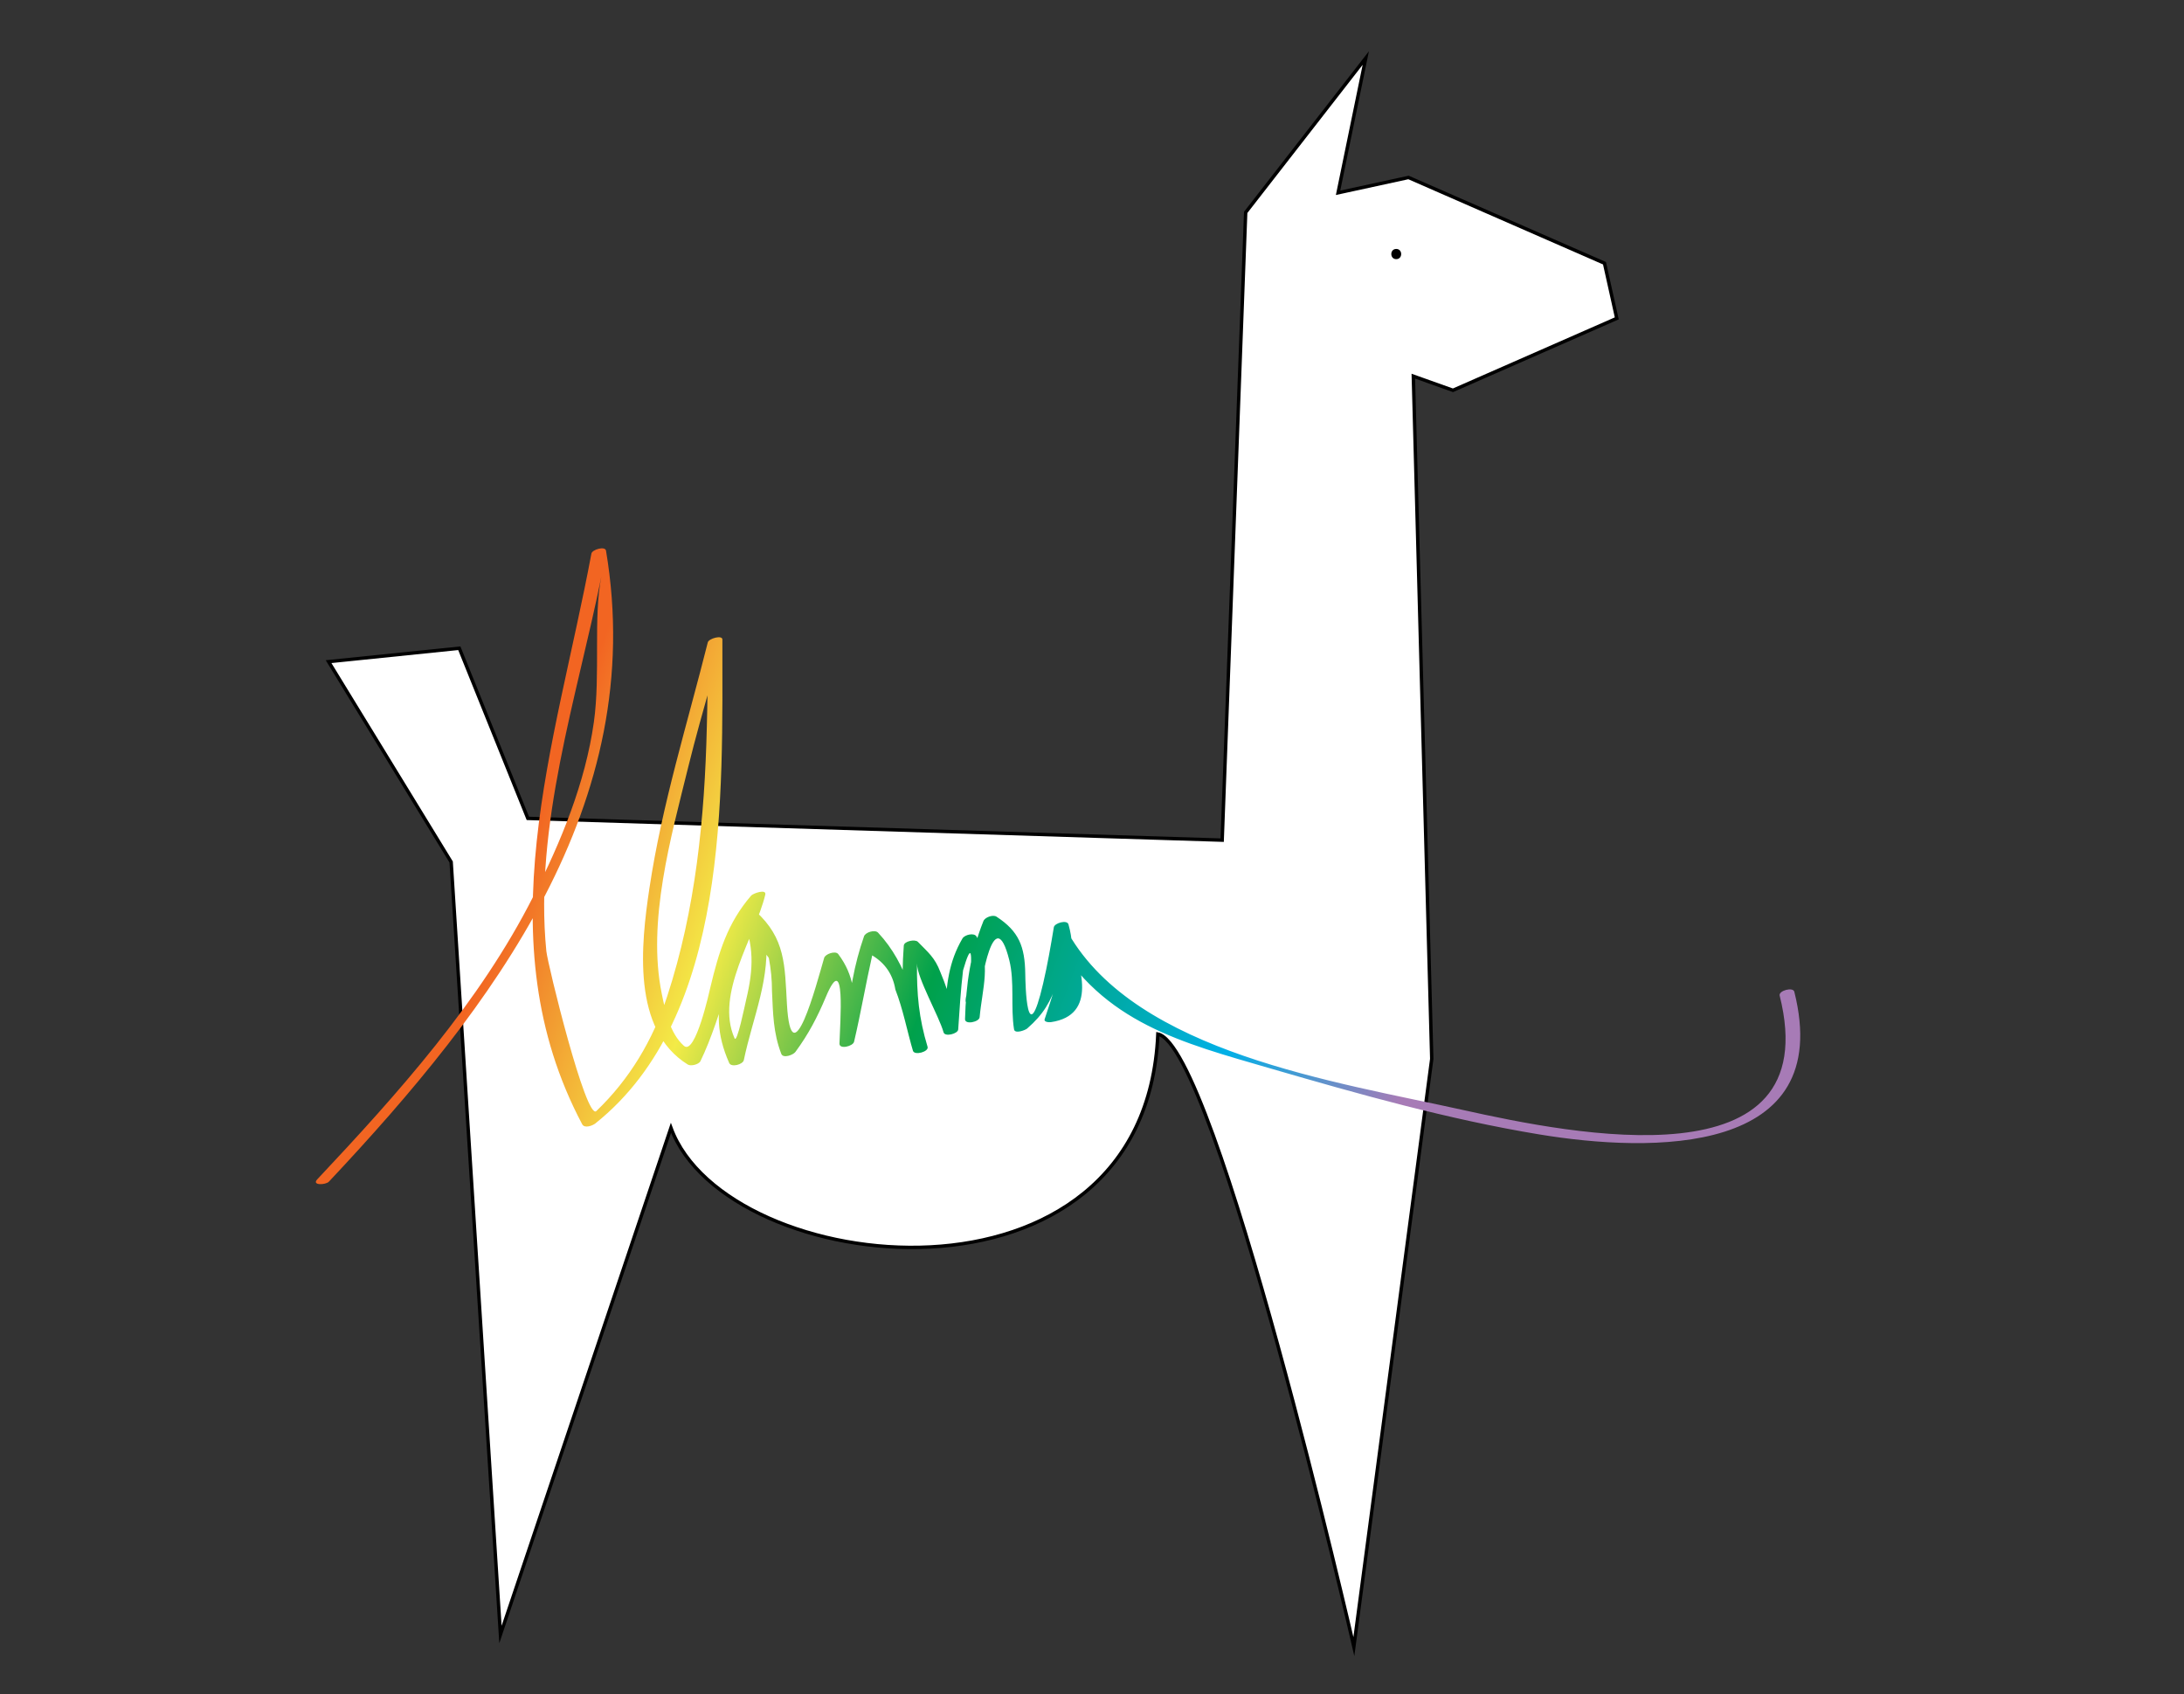 <?xml version="1.0" encoding="utf-8"?>
<!-- Generator: Adobe Illustrator 15.1.0, SVG Export Plug-In . SVG Version: 6.00 Build 0)  -->
<!DOCTYPE svg PUBLIC "-//W3C//DTD SVG 1.1//EN" "http://www.w3.org/Graphics/SVG/1.1/DTD/svg11.dtd">
<svg version="1.1" xmlns="http://www.w3.org/2000/svg" xmlns:xlink="http://www.w3.org/1999/xlink" x="0px" y="0px" width="642px"
	 height="498px" viewBox="0 0 642 498" enable-background="new 0 0 642 498" xml:space="preserve">
<rect x="0" y="0" width="642" height="498" fill="#333333" stroke="none"/>
<g id="Layer_1">
	<path fill="#FFFFFF" stroke="#000000" stroke-miterlimit="10" d="M366.176,62.431l-6.909,184.523l-204.104-6.397l-20.147-50.013
		l-38.428,3.941l36.032,58.886l14.489,227.073l50.116-148.924c16.318,44.45,139.444,58.088,143.135-27.579
		c17.103,3.601,57.615,180.056,57.615,180.056l22.893-172.741l-5.416-200.688l11.652,4.152l48.151-21.142l-3.604-16.204
		l-57.615-25.209l-20.704,4.502l8.148-39.611L366.176,62.431z"/>
	<path fill="none" stroke="#000000" stroke-miterlimit="10" d="M423.991,54.648"/>
	<path fill="none" stroke="#000000" stroke-miterlimit="10" d="M401.754,46.866"/>
	<path fill="#FFFFFF" stroke="#000000" stroke-miterlimit="10" d="M206.386,203.632"/>
</g>
<g id="Layer_2">
	<g>
		<linearGradient id="SVGID_1_" gradientUnits="userSpaceOnUse" x1="150.496" y1="260.179" x2="400.77" y2="352.908">
			<stop  offset="0" style="stop-color:#F26522"/>
			<stop  offset="0.23" style="stop-color:#F3EB47"/>
			<stop  offset="0.47" style="stop-color:#00A14B"/>
			<stop  offset="0.801" style="stop-color:#00B0E7"/>
			<stop  offset="1" style="stop-color:#A77BB6"/>
		</linearGradient>
		<path fill="url(#SVGID_1_)" d="M96.686,347.333c48.167-51.255,93.989-111.039,81.455-185.464
			c-0.246-1.461-4.072-0.335-4.293,0.851c-10.496,56.182-31.477,113.515-2.704,167.749c0.688,1.295,3.024,0.426,3.865-0.243
			c39.631-31.659,37.292-96.492,37.342-142.251c0.001-1.398-4.002-0.31-4.293,0.851c-6.05,24.092-13.462,47.635-17.158,72.278
			c-2.482,16.531-5.227,41.587,11.288,51.809c0.896,0.556,3.236-0.022,3.709-0.994c6.147-12.565,11.725-35.783,13.481-43.055
			c-4.039,16.717-12.68,26.377-5.021,43.6c0.606,1.366,4.022,0.447,4.293-0.852c2.682-12.852,8.074-24.277,6.333-37.576
			c-5.298-2.463-4.961,0.043,1.01,7.518c0.625,3.223,0.938,6.476,0.938,9.759c0.316,6.6,0.341,12.209,2.732,18.449
			c0.558,1.458,3.518,0.307,4.143-0.544c3.878-5.271,6.458-10.218,8.964-16.188c5.965-14.208,4.147,7.617,3.998,13.733
			c-0.043,1.773,3.978,0.786,4.291-0.553c1.98-8.423,3.426-16.941,5.333-25.382c3.809,2.29,6.075,5.633,6.805,10.027
			c2.242,5.744,3.427,12.094,5.172,18.007c1.433-0.385,2.867-0.767,4.3-1.151c-2.575-8.49-3.21-15.413-3.114-24.533
			c-0.043,4.192,6.445,15.396,7.817,20.281c0.391,1.39,4.208,0.418,4.295-0.852c0.4-5.814,0.734-11.582,1.425-17.372
			c2.345-8.044,2.953-6.534,1.824,4.53c-2.159,6.215-1.073,6.825,3.266,1.828c0.048-1.672,3.978-27.42,8.503-9.37
			c1.612,6.422,0.348,13.737,1.395,20.337c0.23,1.429,3.313,0.243,3.866-0.243c4.847-4.245,6.783-7.733,8.981-13.776
			c0.985-3.713,1.746-7.473,2.284-11.277c-1.299,7.564-3.679,15.043-6.124,22.295c-0.313,0.928,1.377,0.956,1.847,0.887
			c13.697-2.013,9.012-16.236,5.146-26.045c-1.433,0.384-2.866,0.766-4.299,1.15c14.432,25.087,37.646,30.948,63.69,38.514
			c26.055,7.57,52.143,14.945,78.948,19.375c33.068,5.469,87.17,6.445,75.027-41.934c-0.37-1.467-4.669-0.336-4.3,1.15
			c14.059,56.002-61.099,40.709-93.02,33.626c-37.373-8.296-95.887-16.829-116.048-51.882c-0.751-1.306-4.851-0.25-4.299,1.15
			c2.384,6.047,4.087,11.74,4.013,18.375c0.096-8.717,2.758-13.574,0.286-22.226c-0.412-1.433-4.091-0.38-4.295,0.853
			c-0.917,5.566-1.868,11.046-3.148,16.542c-4.8,20.563-5.212,0.141-5.252-2.827c-0.107-8.076-1.897-12.537-8.447-16.816
			c-1.06-0.695-3.409,0.178-3.856,1.301c-3.849,9.685-5.108,18.423-5.403,28.807c-0.047,1.74,4.165,0.844,4.291-0.551
			c0.773-8.512,3.514-15.943-0.895-23.707c-0.717-1.257-3.518-0.529-4.148,0.545c-4.082,6.988-4.69,13.555-5.164,21.655
			c0.781-0.25,1.563-0.502,2.345-0.751c-0.946-3.774-2.176-7.451-3.687-11.034c-1.616-4.263-3.548-5.725-6.605-8.873
			c-0.812-0.832-4.048-0.222-4.144,1.109c-0.764,10.754-0.456,20.5,2.697,30.91c0.447,1.475,4.726,0.288,4.3-1.151
			c-3.596-12.143-5.703-24.096-14.554-33.569c-0.925-0.991-3.769-0.112-4.143,1.109c-1.416,4.091-2.523,8.263-3.314,12.519
			c-0.408,2.158-0.816,4.317-1.225,6.476c-3.174,5.226-2.586,7.36,1.763,6.404c0.191-7.759-0.012-13.868-4.788-20.206
			c-0.816-1.084-3.809-0.035-4.141,1.109c-2.23,7.699-9.664,35.917-10.945,13.555c-0.651-11.387-0.393-19.271-9.222-27.268
			c-0.821-0.745-4.789,0.008-4.143,1.409c3.845,8.364,3.528,15.632,1.409,24.488c-0.437,1.826-2.708,13.088-3.433,11.462
			c-5.828-13.112,6.019-29.789,9.018-42.201c0.443-1.832-3.594-0.395-4.141,0.244c-6.992,8.131-9.507,16.578-11.987,26.944
			c-0.17,0.704-4.404,20.274-7.793,17.216c-4.146-3.736-5.442-10.136-6.5-15.3c-4.362-21.271,2.712-46.067,7.781-66.658
			c2.11-8.569,4.528-17.062,6.91-25.557c0.862-3.077,1.709-6.154,2.532-9.242c-4.899,2.432-6.157,6.601-3.77,12.51
			c-0.042,3.5-0.111,7.001-0.209,10.502c-0.632,26.759-3.29,53.671-11.65,79.209c-4.224,12.894-11.042,24.347-20.825,33.715
			c-3.009,2.884-14.315-43.119-14.701-47.035c-3.629-36.754,8.966-74.472,16.178-110.084c-2.419,11.937-0.237,28.801-2.204,42.772
			c-2.53,17.974-9.675,35.162-17.794,51.231c-15.737,31.15-39.821,57.975-63.528,83.198
			C91.533,348.492,95.737,348.341,96.686,347.333L96.686,347.333z"/>
	</g>
	<g>
		<g>
			<path d="M410.436,76.173c1.935,0,1.935-3,0-3S408.501,76.173,410.436,76.173L410.436,76.173z"/>
		</g>
	</g>
</g>
</svg>
